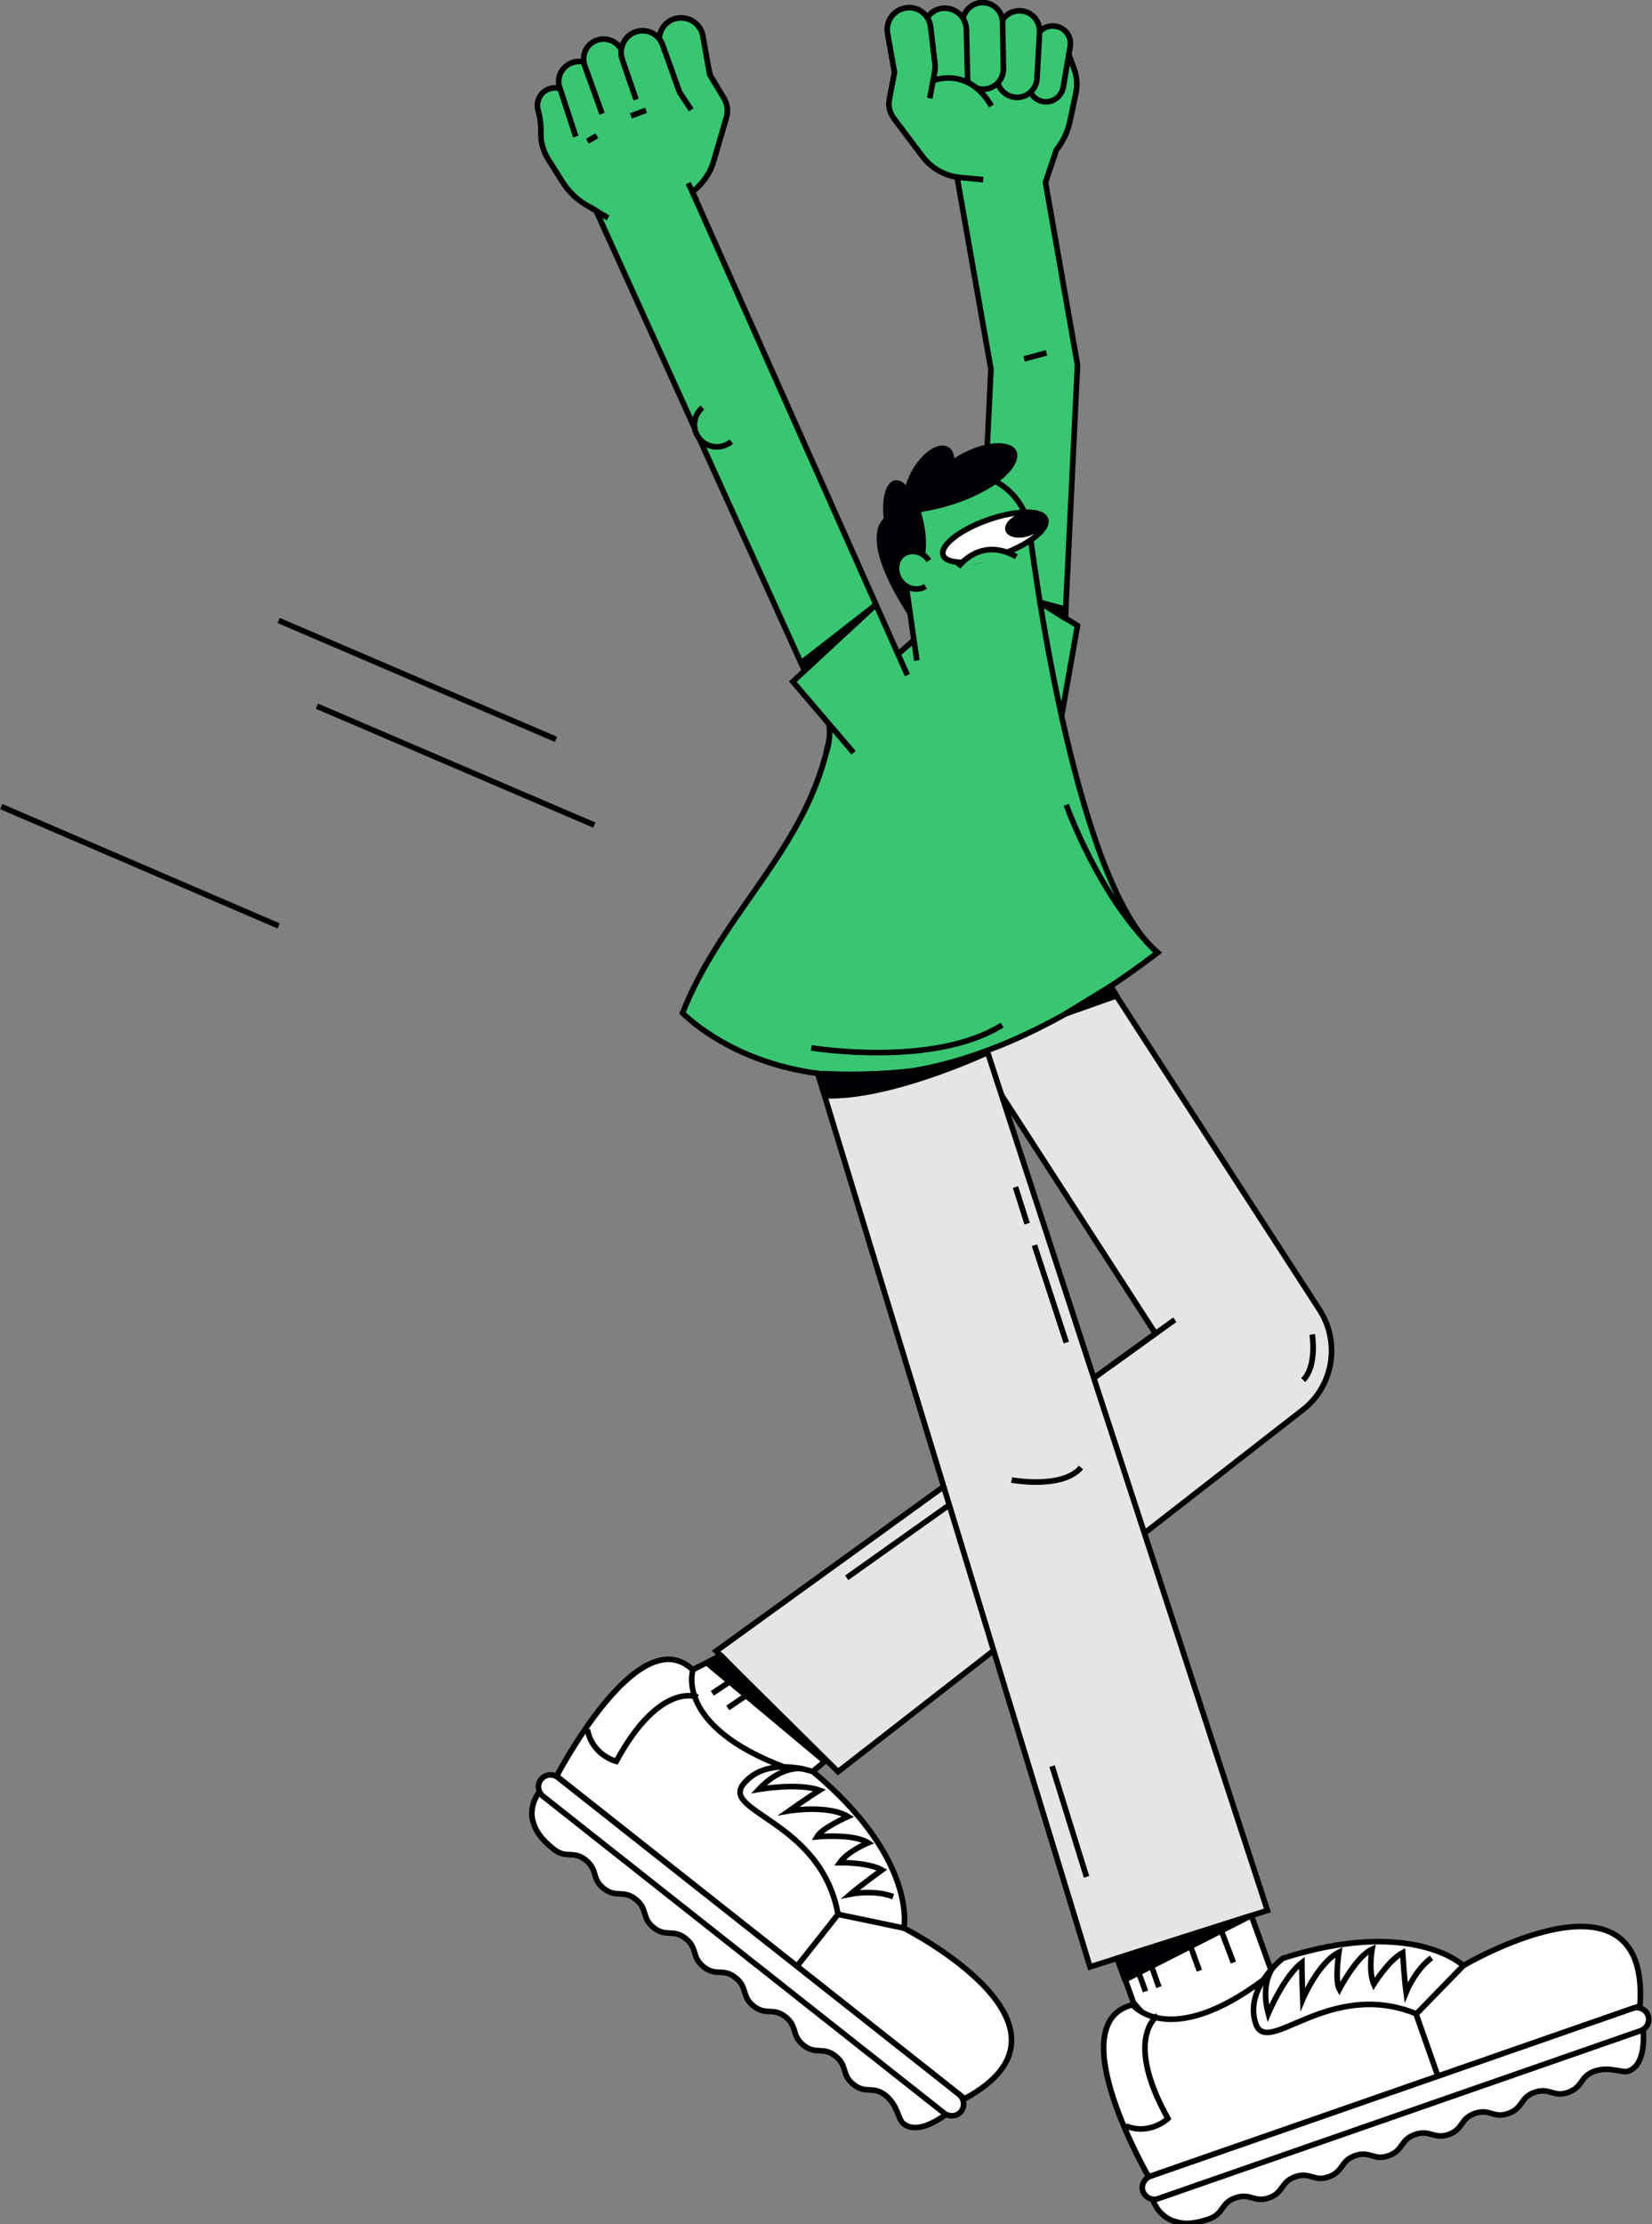 <svg xmlns="http://www.w3.org/2000/svg" xmlns:xlink="http://www.w3.org/1999/xlink" id="Layer_1" x="0px" y="0px" viewBox="0 0 383.6 516.2" style="enable-background:new 0 0 383.6 516.2;" xml:space="preserve"><rect x="0" y="0" width="383.6" height="516.2" fill="#808080" stroke="none"/><style type="text/css">	.st0{fill:#39C672;stroke:#000000;stroke-width:1.3;stroke-linejoin:round;}	.st1{fill:#FFFFFF;stroke:#000000;stroke-width:1.3;stroke-miterlimit:10;}	.st2{fill:none;stroke:#000000;stroke-width:1.3;stroke-miterlimit:10;}	.st3{fill:#E5E5E5;stroke:#000000;stroke-width:1.3;stroke-miterlimit:10;}	.st4{fill:#39C672;stroke:#000000;stroke-width:1.3;stroke-miterlimit:10;}	.st5{fill:#000005;}	.st6{fill:none;stroke:#000000;stroke-width:1.3;stroke-linejoin:round;}	.st7{fill:#39C672;}	.st8{fill:#000005;stroke:#000000;stroke-width:1.3;stroke-linejoin:round;}</style><g id="a"></g><g id="b">	<g id="c">		<g>			<polygon class="st0" points="212.4,148.4 204.1,155.7 204.1,167.2 221.4,153.1    "></polygon>			<polygon class="st1" points="158.3,388.8 192.7,371.6 208.1,394.8 183.1,415.9 155.6,399.2    "></polygon>			<g>				<path class="st1" d="M209.9,447.5c0,0,45.1,22.8,14.1,39.6c0,0-9.4,9.6-14.2,5.8c-1.3-1-1.3-4.3-4.2-6.6s-4.5-0.2-7.4-2.5     s-1.3-4.3-4.2-6.6c-2.9-2.3-4.5-0.2-7.4-2.5c-2.9-2.3-1.3-4.3-4.2-6.6s-4.5-0.2-7.4-2.5c-2.9-2.3-1.3-4.3-4.2-6.6     s-4.5-0.2-7.4-2.5c-2.9-2.3-1.3-4.3-4.2-6.6s-4.5-0.2-7.4-2.5c-2.9-2.3-1.3-4.3-4.2-6.6s-4.5-0.2-7.4-2.5     c-2.9-2.3-1.3-4.3-4.2-6.6s-4.5-0.2-7.4-2.5s-4.2-4.2-4.8-6.3c0,0-2.2-5.8,5.2-10.2c0,0,19.2-37.4,31.9-25.1     c0,0-4.4,12.9,21.4,22.6"></path>				<line class="st2" x1="129.6" y1="412.5" x2="224" y2="487.1"></line>				<line class="st2" x1="194.6" y1="444.3" x2="185.1" y2="456.3"></line>				<path class="st1" d="M129.5,412.5l93.2,73.6c1.2,1,1.4,2.7,0.5,3.9l0,0c-0.9,1.2-2.7,1.4-3.9,0.5l-93.2-73.6     c-1.2-1-1.4-2.7-0.5-3.9l0,0C126.6,411.8,128.3,411.6,129.5,412.5z"></path>			</g>			<g>				<path class="st1" d="M209.9,447.5c0,0,3.2-16-21.1-36.3c0,0-10.8-3.9-16.2,2.9c-5.2,6.5,18.1,8.6,22,30.2L209.9,447.5     L209.9,447.5z"></path>				<path class="st2" d="M186.3,410.5c0,0-4.8-0.9-10.1,4.8c0,0,9.2-1.6,14.1,0.2c0,0-3,1.9-7.1,4.8c0,0,9-1.5,13.7,1.3     c0,0-6.1,2.7-7.2,4.7c0,0,8.5-0.8,11.9,1.4c0,0-4.7,1.9-6.6,4.6c0,0,6.6-0.1,9.8,1.7c0,0-5.1,3.7-7.3,5.6c0,0,5.5-1.1,9.9,0.6"></path>				<path class="st2" d="M162,393.9c0,0-8.7-3.9-18.9,14.9c0,0-5.6-1.4-6.7-7.4"></path>			</g>			<path class="st1" d="M263.2,464.8l-10.9-30.3l30.9-10.3l13.8,38.2c0,0-21.9,15.8-22.4,15.4S263.2,464.8,263.2,464.8L263.2,464.8z    "></path>			<path class="st3" d="M166.3,383.2l102-73.7l-56-86.7c-5.2-8.1-2.9-18.9,5.2-24.1s18.9-2.9,24.1,5.2L306.4,304    c4.9,7.6,3.2,17.8-4,23.3l-107.8,83.9L166.3,383.2L166.3,383.2z"></path>			<path class="st3" d="M253.1,456.5l-69.4-227.7c-3-9.2,5.9-19,15.1-21.9c9.2-3,19,2.1,22,11.2l73.5,225.3L253.1,456.5L253.1,456.5    z"></path>			<path class="st0" d="M236.1,170.9L236.1,170.9c-5.6-0.3-9.8-5-9.6-10.5l3.6-74.7l-10.6-60.1c-0.8-5.5,2.9-10.6,8.4-11.4    c5.5-0.8,10.6,2.9,11.4,8.4l10.9,62.1l-3.7,76.7C246.2,166.8,241.6,171.1,236.1,170.9L236.1,170.9z"></path>			<polyline class="st4" points="241.5,139.8 250.2,145.2 246.5,166.2    "></polyline>			<g>				<g>					<path class="st5" d="M211.4,143.5c0,0-12.3-17.3-6.1-23.3l2.1,3.4l3.4,10.3L211.4,143.5L211.4,143.5z"></path>					<g>						<path class="st4" d="M212.9,153.3l-3.7-25.8c-1.4-9.1,5.6-17.4,14.8-17.5l0,0c7.7-0.1,14.2,5.7,15.1,13.3       c0,0,9.7,81.1,29.7,97.8c-71.6,54.8-110.3,14-110.3,14c9.3-23.7,29.3-38.3,34.2-64.2"></path>						<g>															<ellipse transform="matrix(0.944 -0.33 0.33 0.944 -28.228 83.174)" class="st1" cx="230.9" cy="124.7" rx="12.6" ry="4.3"></ellipse>															<ellipse transform="matrix(0.955 -0.295 0.295 0.955 -25.336 75.799)" class="st5" cx="238.1" cy="121.7" rx="4.7" ry="2.8"></ellipse>						</g>					</g>											<ellipse transform="matrix(0.895 -0.446 0.446 0.895 -25.073 112.351)" class="st5" cx="226.2" cy="109.5" rx="10.9" ry="5"></ellipse>											<ellipse transform="matrix(0.503 -0.864 0.864 0.503 11.256 241.808)" class="st5" cx="215.8" cy="111.1" rx="8.7" ry="4.5"></ellipse>											<ellipse transform="matrix(0.976 -0.217 0.217 0.976 -21.489 48.569)" class="st5" cx="210.1" cy="122" rx="4.5" ry="10.8"></ellipse>					<path class="st5" d="M213.9,118.8c0,0,10.2-1.2,18.1-7l-10.6-0.7l-9.2,4.7L213.9,118.8L213.9,118.8z"></path>					<path class="st4" d="M215.7,130.1c-1.4-2.1-4-2.7-5.9-1.5c-1.8,1.2-2.2,3.9-0.8,6c1.4,2.1,4,2.7,5.9,1.5"></path>				</g>				<path class="st4" d="M222.5,131.6c0,0,5.1-7.2,13.5-2.4"></path>			</g>			<path class="st0" d="M210.7,156.7L152.3,25.5c-2.3-5-10.5-7-15.6-4.7c-5,2.3-7.3,8.2-5,13.3l60.8,134.1c0,0,0.6,3.1-0.7,6.5"></path>			<g>				<path class="st1" d="M339.8,456.2c0,0,43.5-25.7,41,9.4c0,0,3.1,13.1-2.7,15.1c-1.5,0.5-4.3-1.2-7.8,0s-2.6,3.6-6.1,4.9     s-4.3-1.2-7.8,0s-2.6,3.6-6.1,4.9s-4.3-1.2-7.8,0s-2.6,3.6-6.1,4.9c-3.5,1.2-4.3-1.2-7.8,0s-2.6,3.6-6.1,4.9s-4.3-1.2-7.8,0     s-2.6,3.6-6.1,4.9s-4.3-1.2-7.8,0s-2.6,3.6-6.1,4.9c-3.5,1.2-4.3-1.2-7.8,0c-3.5,1.2-2.6,3.6-6.1,4.9c-3.6,1.2-5.8,1.3-7.9,0.6     c0,0-6.1-1.2-5.9-9.9c0,0-21.2-36.2-4-40.4c0,0,8.5,10.6,30.5-5.9"></path>				<line class="st2" x1="267.1" y1="505.1" x2="380.7" y2="465.6"></line>				<line class="st2" x1="328.8" y1="467.4" x2="333.9" y2="481.9"></line>				<path class="st1" d="M267.1,505.1l112.1-39c1.4-0.5,3,0.3,3.5,1.7l0,0c0.5,1.4-0.3,3-1.7,3.5l-112.1,39c-1.4,0.5-3-0.3-3.5-1.7     l0,0C264.9,507.2,265.7,505.6,267.1,505.1z"></path>			</g>			<g>				<path class="st1" d="M339.8,456.2c0,0-11.8-11.3-41.9-1.7c0,0-9.1,7-6.3,15.2c2.7,7.9,17-10.6,37.3-2.3L339.8,456.2L339.8,456.2     z"></path>				<path class="st2" d="M295.9,456.2c0,0-3.4,3.6-1.4,11.1c0,0,3.6-8.6,7.8-11.8c0,0,0,3.6,0.2,8.5c0,0,3.6-8.5,8.4-10.9     c0,0-1,6.6,0.1,8.6c0,0,3.9-7.6,7.6-9.3c0,0-0.9,5,0.4,8.1c0,0,3.5-5.6,6.7-7.3c0,0,0.4,6.3,0.8,9.2c0,0,2.1-5.2,5.9-8"></path>				<path class="st2" d="M268.8,467.8c0,0-8,5.2,2.4,23.9c0,0-4.2,4-9.8,1.7"></path>			</g>			<line class="st2" x1="257.9" y1="317" x2="272.8" y2="306.3"></line>			<line class="st2" x1="262.8" y1="453.4" x2="266" y2="462.2"></line>			<line class="st2" x1="266" y1="452.4" x2="269.1" y2="461.2"></line>			<line class="st2" x1="283.1" y1="446.8" x2="286.4" y2="455.5"></line>			<line class="st2" x1="275.6" y1="449.4" x2="278.5" y2="457.4"></line>			<line class="st2" x1="171.9" y1="388.7" x2="165.4" y2="393"></line>			<line class="st2" x1="175.5" y1="392" x2="169" y2="396.4"></line>			<path class="st3" d="M234.9,343.5c0,0,11.8,2.2,16.1-2.9"></path>			<line class="st2" x1="244.3" y1="409.9" x2="252.3" y2="435.6"></line>			<line class="st2" x1="240.2" y1="289" x2="247.6" y2="311.6"></line>			<line class="st2" x1="235.8" y1="275.5" x2="238.5" y2="284"></line>			<path class="st3" d="M304.7,309.7c0,0,1.2,7.3-2.1,10.6"></path>			<line class="st2" x1="196.6" y1="366.2" x2="220.4" y2="349.3"></line>			<line class="st2" x1="237.8" y1="83.3" x2="243" y2="81.9"></line>			<path class="st0" d="M169.8,102.5c-2.2,1.8-5.4,1.6-7.3-0.6s-1.6-5.4,0.6-7.3"></path>			<path class="st0" d="M188.4,243.2c0,0,28.4,4.7,44.3-5.3"></path>			<path class="st6" d="M247.6,186.8c0,0,7.7,21.8,21.2,34.3"></path>			<path class="st7" d="M221.5,37.7l-13.1-10.1c-1-0.5-2.4-1.9-2.3-3l1.5-7.9l-1-7.2l41.6,5.4l-4.2,21.9"></path>			<path class="st7" d="M248.2,12.6l1.2,3.4c0.7,1.8,0.8,3.8,0.4,5.7l-1.3,6.2c-0.5,2.5-1.6,4.9-3.2,6.9l-3.9,9.2l-2.6-8.7"></path>			<g>				<path class="st4" d="M207.8,16.7l-0.9-8.6c-0.2-2.2,1.1-4.2,3.2-4.8l0,0c2.6-0.8,5.4,0.9,5.8,3.6l1.5,8.6"></path>				<path class="st2" d="M248.2,12.6l1.2,3.4c0.7,1.8,0.8,3.8,0.4,5.7l-1.3,6.2c-0.5,2.5-1.6,4.9-3.2,6.9l-2.5,7.4l0,0"></path>				<line class="st2" x1="235.6" y1="1.1" x2="235.6" y2="1.1"></line>				<path class="st4" d="M245.1,6.1L245.1,6.1c2.3,0.3,3.8,2.5,3.4,4.7l-1.6,9.4c-0.4,2.2-2.4,3.7-4.6,3.4l0,0     c-2.3-0.4-3.8-2.5-3.4-4.8l1.6-9.4C240.8,7.2,242.9,5.7,245.1,6.1z"></path>				<path class="st4" d="M236.9,2.5L236.9,2.5c2.6,0.1,4.6,2.3,4.5,4.9l-0.6,10.8c-0.1,2.5-2.3,4.5-4.8,4.4l0,0     c-2.6-0.1-4.6-2.3-4.5-4.9l0.6-10.8C232.2,4.4,234.3,2.4,236.9,2.5z"></path>				<path class="st4" d="M228,0.6L228,0.6c2.6-0.1,4.8,2,4.8,4.6L233,16c0,2.5-2,4.6-4.5,4.7l0,0c-2.6,0.1-4.8-2-4.8-4.6l-0.2-10.8     C223.5,2.8,225.5,0.7,228,0.6z"></path>				<path class="st4" d="M214.5,18.5L214.4,7c0-2.7,2.1-5,4.8-5.1l0,0c2.8-0.1,5.1,2.1,5.2,4.9l0.3,12.3"></path>			</g>			<path class="st4" d="M215.9,22.8l1.1-5.9c0.2-1,0.2-2,0-2.9l-0.9-7.7c-0.3-3-3.2-5.1-6.1-4.4l0,0c-2.7,0.6-4.4,3.2-3.9,5.9l1.6,9    l-1.2,6.3c-0.3,1.5,0.1,3,1,4.3l6.7,8.9c2.1,2.8,5.3,4.6,8.8,4.9l5.3,0.5"></path>			<path class="st4" d="M216.7,18.7c0,0,8.1-3.4,13.5,5.9"></path>			<g>				<path class="st7" d="M159.9,45.1l8.1-17.2c0.8-0.8,1.6-2.6,1.1-3.6l-4.2-6.9l-1.6-7.1l-37.1,19.6L137.7,49"></path>				<path class="st7" d="M143.7,52.1l-7.6-4.6c-2.2-1.3-4.1-3.2-5.4-5.3l-3.4-5.4c-1-1.6-1.6-3.5-1.6-5.5l0-3.6"></path>				<g>					<path class="st4" d="M164.9,17.4L162.7,9c-0.5-2.1-2.5-3.6-4.7-3.4l0,0c-2.8,0.2-4.7,2.7-4.2,5.4l1.6,8.6"></path>					<line class="st2" x1="133.3" y1="12.5" x2="133.3" y2="12.5"></line>					<path class="st4" d="M132.7,23.1c-0.7-2.1-3-3.2-5.1-2.5l0,0c-2.2,0.7-3.3,3.1-2.6,5.2l0,0.1c0.4,1.2,0.5,2.4,0.6,3.7l0,1.7      c0,1.9,0.6,3.8,1.6,5.5l3.4,5.4c1.4,2.2,3.2,4,5.4,5.3l2.6,1.5"></path>					<path class="st4" d="M141.2,24.7l-2.4-7.3c-0.8-2.4-3.4-3.7-5.8-2.9l0,0c-2.5,0.8-3.9,3.5-3,5.9l3.7,11.3"></path>					<path class="st4" d="M148.2,22.4l-3.6-10.2c-0.9-2.4-3.5-3.7-5.9-2.9l0,0c-2.5,0.8-3.8,3.5-2.9,6l4,11.1"></path>				</g>				<path class="st4" d="M156.2,20.8c-0.5-0.9-0.9-1.8-1.1-2.8l-1.9-7.5c-0.7-2.9,1.2-5.9,4.2-6.3l0,0c2.7-0.4,5.3,1.4,5.8,4.1     l1.6,9l3.3,5.5c0.8,1.3,1,2.9,0.6,4.4l-3.1,10.6c-0.8,2.6-2.7,5.1-4.8,6.7"></path>				<path class="st4" d="M147.7,23.1l-3.2-9.3c-0.9-2.6,0.5-5.5,3.1-6.4l0,0c2.6-0.9,5.4,0.5,6.3,3.1l3.9,10.9l2.7,4.1"></path>				<line class="st2" x1="136.4" y1="32.8" x2="138.6" y2="31.5"></line>				<line class="st2" x1="146.5" y1="26.9" x2="150" y2="25.6"></line>			</g>			<line class="st2" x1="136.9" y1="48" x2="141.2" y2="50.6"></line>			<line class="st2" x1="64.7" y1="144" x2="129.1" y2="171.6"></line>			<line class="st2" x1="73.6" y1="163.9" x2="138" y2="191.5"></line>			<line class="st2" x1="0.3" y1="187.2" x2="64.7" y2="214.9"></line>			<polyline class="st4" points="203.2,140.5 184.1,158.2 198.2,174.7    "></polyline>			<polygon class="st8" points="259.4,454.5 290.5,444.6 261.2,459.5    "></polygon>			<polygon class="st8" points="191.5,408.8 164.1,385.9 167.4,384.2    "></polygon>			<path class="st8" d="M229.3,244.3c0,0-22.6,10.6-37.8,10l-1.6-5.2C189.9,249.1,213.3,251,229.3,244.3L229.3,244.3z"></path>			<polygon class="st8" points="247.4,235.3 259.3,231.1 257.9,228.9    "></polygon>			<polygon class="st8" points="186.5,153.5 203.2,140.5 187.2,155    "></polygon>			<polygon class="st8" points="241.5,139.8 247.5,141.4 247.3,143.5    "></polygon>			<line class="st2" x1="161.7" y1="46.5" x2="159.8" y2="42.5"></line>		</g>	</g></g></svg>
